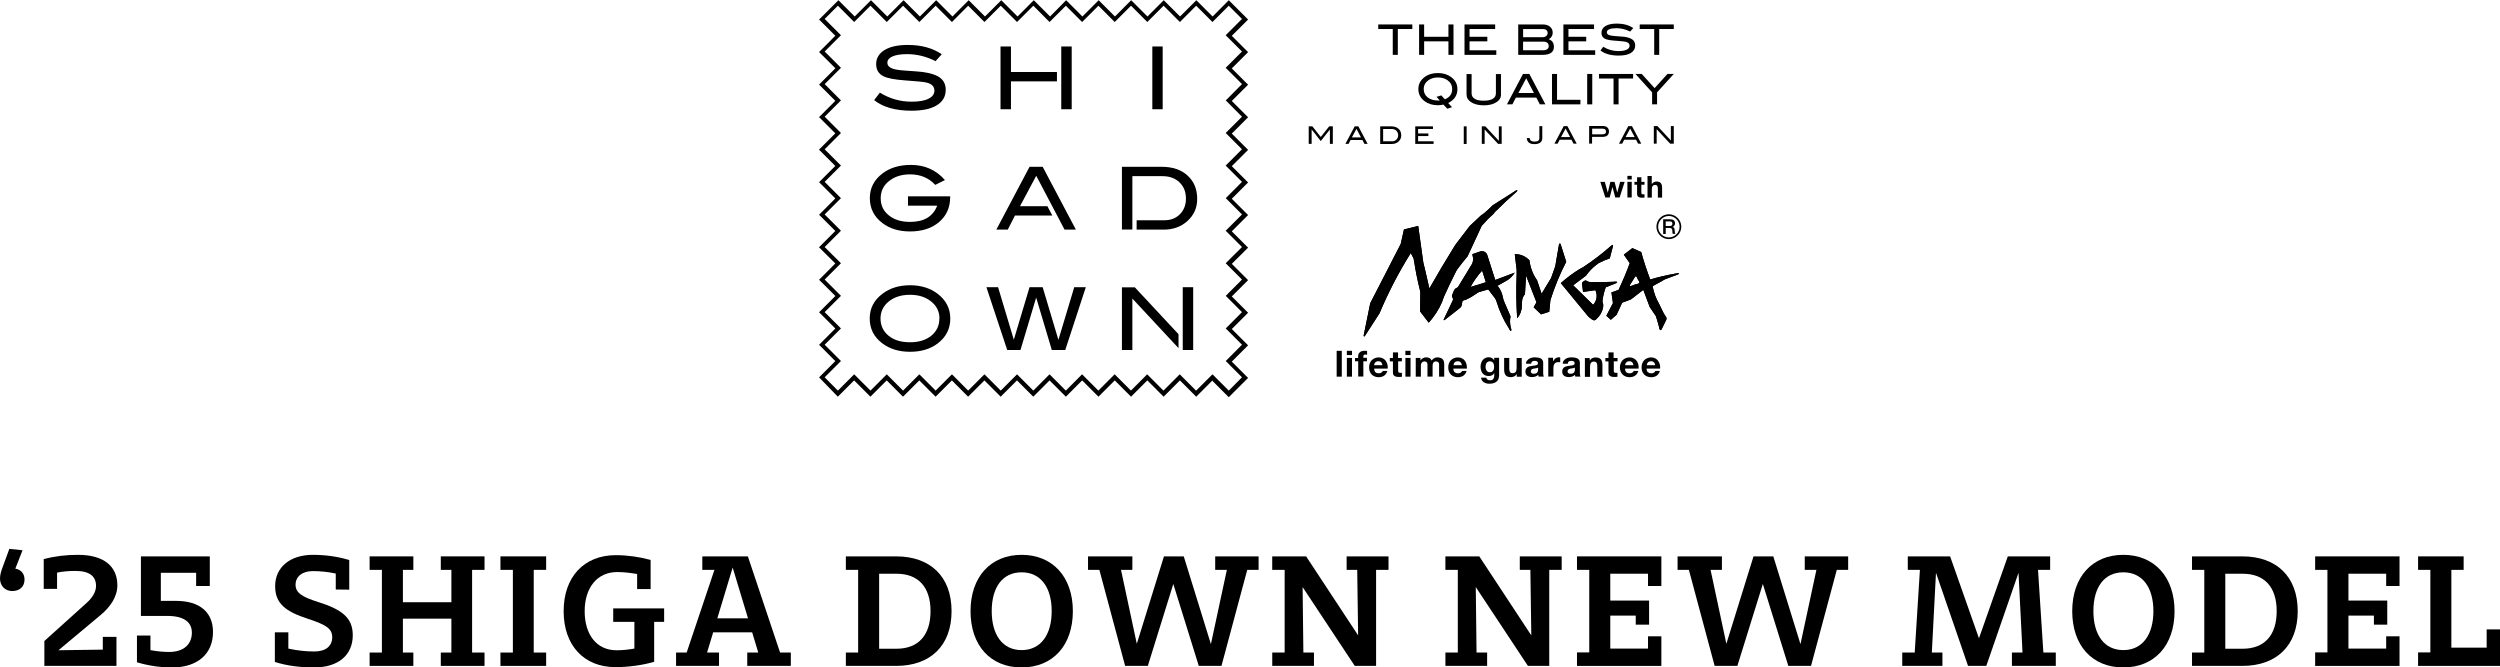 <?xml version="1.0" encoding="UTF-8"?><svg id="_レイヤー_2" xmlns="http://www.w3.org/2000/svg" viewBox="0 0 1008 269.12"><g id="_レイヤー_1-2"><g id="uuid-21a1e223-c02c-4d30-937f-67bcaf30dbbb"><path d="M488.88,153.38l-6.57,6.57-6.57-6.57-6.57,6.57-6.57-6.57-6.57,6.57-6.57-6.57-6.57,6.57-6.57-6.57-6.57,6.57-6.57-6.57-6.57,6.57-6.57-6.57-6.57,6.57-6.57-6.57-6.57,6.57-6.54-6.57-6.57,6.57-6.57-6.57-6.57,6.57-6.57-6.57-6.57,6.57-6.57-6.57-6.57,6.57-7.56-7.79,6.54-6.57-6.54-6.57,6.54-6.57-6.54-6.54,6.57-6.57-6.57-6.54,6.54-6.57-6.57-6.54,6.57-6.57-6.54-6.54,6.54-6.57-6.54-6.57,6.54-6.54-6.57-6.57,6.57-6.57-6.54-6.54,6.54-6.57-6.54-6.57,6.57-6.57-6.57-6.54,6.54-6.57-6.54-6.54,7.79-7.79,6.57,6.57,6.57-6.57,6.57,6.57,6.57-6.57,6.57,6.57,6.57-6.57,6.57,6.57,6.54-6.57,6.57,6.57,6.57-6.57,6.57,6.57,6.54-6.57,6.57,6.57,6.48-6.57,6.57,6.57,6.54-6.57,6.57,6.57,6.54-6.57,6.57,6.57,6.57-6.57,6.57,6.57,6.57-6.57,6.57,6.57,6.51-6.57,7.79,7.79-6.57,6.57,6.57,6.57-6.57,6.57,6.57,6.57-6.57,6.57,6.57,6.57-6.57,6.57,6.57,6.57-6.57,6.57,6.57,6.57-6.57,6.57,6.57,6.57-6.57,6.57,6.57,6.57-6.57,6.54,6.57,6.57-6.57,6.57,6.57,6.57-6.57,6.57,6.57,6.57-6.57,6.57,6.57,6.57-7.17,7.17-.62.62-6.57-6.57.03-.23ZM495.42,158.71l.62-.62-.62.62ZM482.3,157.49l6.57-6.57,6.57,6.57,5.33-5.36-6.54-6.57,6.54-6.57-6.54-6.57,6.54-6.57-6.54-6.57,6.54-6.57-6.57-6.57,6.57-6.54-6.57-6.57,6.57-6.57-6.54-6.57,6.54-6.57-6.57-6.57,6.57-6.57-6.57-6.57,6.57-6.57-6.54-6.57,6.54-6.57-6.57-6.57,6.57-6.57-6.57-6.57,6.57-6.57-5.33-5.33-6.57,6.57-6.57-6.57-6.57,6.57-6.57-6.57-6.57,6.57-6.57-6.57-6.57,6.57-6.57-6.57-6.57,6.57-6.57-6.57-6.57,6.57-6.54-6.57-6.57,6.57-6.57-6.57-6.57,6.57-6.57-6.57-6.54,6.57-6.57-6.57-6.57,6.57-6.57-6.57-6.57,6.57-6.57-6.57-6.57,6.57-6.57-6.57-5.33,5.33,6.57,6.57-6.57,6.57,6.57,6.57-6.57,6.57,6.57,6.57-6.57,6.57,6.57,6.57-6.57,6.57,6.57,6.57-6.57,6.57,6.57,6.57-6.57,6.57,6.57,6.57-6.57,6.57,6.57,6.54-6.57,6.57,6.57,6.57-6.57,6.57,6.57,6.57-6.57,6.57,6.57,6.57-6.57,6.57,5.33,5.36,6.57-6.57,6.57,6.57,6.57-6.57,6.57,6.57,6.57-6.57,6.57,6.57,6.57-6.57,6.54,6.57,6.57-6.57,6.57,6.57,6.57-6.57,6.57,6.57,6.54-6.57,6.57,6.57,6.54-6.57,6.57,6.57,6.57-6.57,6.57,6.57,6.54-6.57,6.57,6.57,6.57-6.57,6.57,6.57h.07Z"/><path d="M377.28,24.69c-3.75-1.91-7.56-2.86-11.47-2.86-2.6,0-4.57.3-5.95.92-1.38.62-2.07,1.45-2.07,2.53s.72,1.94,2.2,2.43c1.05.36,2.76.62,5.13.76,3.48.23,5.82.43,6.9.56,3.16.43,5.52,1.18,7.03,2.33s2.27,2.76,2.27,4.87c0,2.66-1.18,4.73-3.58,6.21-2.37,1.48-5.79,2.2-10.22,2.2-6.44,0-11.47-1.41-15.06-4.27l2.3-3.02c3.94,2.43,8.22,3.65,12.79,3.65,2.96,0,5.26-.39,6.87-1.22,1.58-.79,2.33-1.87,2.33-3.25,0-1.61-1.02-2.7-3.09-3.22-1.08-.3-3.94-.56-8.68-.89-4.17-.3-7.1-.85-8.78-1.68-1.97-.99-2.93-2.63-2.93-4.93s1.12-4.24,3.35-5.62c2.24-1.38,5.36-2.07,9.4-2.07,5.46,0,10.03,1.25,13.71,3.75l-2.56,2.83h.1Z"/><path d="M383.1,79.55c0,4.11-1.48,7.43-4.44,9.96-2.96,2.53-6.87,3.81-11.74,3.81-4.44,0-8.15-1.12-11.14-3.39-3.39-2.56-5.06-5.92-5.06-10.03s1.71-7.4,5.13-9.99c2.99-2.27,6.8-3.42,11.44-3.42,5.56,0,10.16,2.04,13.71,6.11l-3.91,1.94c-2.63-2.83-6.02-4.24-10.12-4.24-3.22,0-5.92.79-8.09,2.37-2.53,1.84-3.78,4.24-3.78,7.2s1.08,5.16,3.25,6.94c2.17,1.78,5.03,2.66,8.61,2.66,5.59,0,9.24-2.17,10.91-6.54h-11.77v-3.78h17.03v.39h-.03Z"/><path d="M383.16,128.43c0,4.14-1.71,7.49-5.1,10.06-2.99,2.24-6.67,3.35-11.11,3.35s-8.19-1.12-11.18-3.39c-3.42-2.56-5.1-5.92-5.1-10.03s1.71-7.4,5.16-9.99c3.02-2.3,6.74-3.42,11.11-3.42s8.09,1.15,11.08,3.42c3.42,2.6,5.13,5.95,5.13,9.99M378.79,128.43c0-2.96-1.25-5.36-3.78-7.2-2.17-1.58-4.87-2.37-8.09-2.37-3.52,0-6.38.92-8.58,2.7-2.2,1.81-3.32,4.11-3.32,6.87s1.08,5.16,3.25,6.94,5.06,2.63,8.65,2.63,6.44-.89,8.61-2.66c2.14-1.78,3.22-4.08,3.22-6.9"/><polygon points="437.8 115.81 429.51 141.12 424.09 141.12 417.78 119.98 411.46 141.12 406.11 141.12 397.72 115.81 402.43 115.81 408.77 136.98 415.11 115.81 420.41 115.81 426.75 137.04 433.13 115.81 437.8 115.81"/><rect x="464.62" y="18.74" width="4.17" height="25.31"/><path d="M427.9,44.05h4.21v-25.31h-4.21v25.31ZM407.62,18.74h-4.21v25.31h4.21v-11.24h18.54v-3.78h-18.54v-10.29Z"/><path d="M478.82,70.77c-2.56-2.33-6.05-3.52-10.45-3.52h-16.01v25.31h4.21v-21.53h12.16c2.83,0,5.1.82,6.84,2.5,1.74,1.64,2.6,3.85,2.6,6.57,0,2.56-.82,4.63-2.43,6.28-1.61,1.61-3.68,2.43-6.21,2.43h-11.24v3.78h10.91c3.75,0,6.9-1.12,9.43-3.35,2.73-2.4,4.08-5.39,4.08-9.01,0-3.94-1.28-7.07-3.85-9.4"/><polygon points="420.41 67.26 415.11 67.26 401.73 92.57 406.34 92.57 409.23 86.91 424.29 86.91 422.31 83.13 411.27 83.13 417.81 70.87 429.22 92.57 433.79 92.57 420.41 67.26"/><path d="M476.88,141.12h4.21v-25.31h-4.21v25.31ZM452.36,115.81v25.31h4.21v-20.74l18.61,19.99v-5.62l-17.62-18.9h-5.19v-.03Z"/><path d="M582.01,42.17c-.76.16-1.51.26-2.24.26-2.14,0-3.94-.56-5.39-1.64-1.64-1.25-2.5-2.86-2.5-4.87s.85-3.58,2.5-4.83c1.48-1.12,3.25-1.64,5.39-1.64s3.91.56,5.36,1.64c1.68,1.25,2.5,2.86,2.5,4.83,0,2.53-1.25,4.37-3.71,5.62l1.54,1.68-1.91.62-1.51-1.64-.03-.03ZM582.56,40.04c1.97-.79,2.96-2.17,2.96-4.14,0-1.45-.59-2.6-1.84-3.52-1.05-.76-2.33-1.15-3.88-1.15s-2.86.39-3.91,1.15c-1.22.89-1.84,2.07-1.84,3.52s.53,2.5,1.58,3.35,2.47,1.28,4.17,1.28h.72l-1.31-1.48,1.94-.59,1.41,1.58Z"/><path d="M605.21,38.13c0,1.28-.62,2.3-1.87,3.09-1.25.82-2.93,1.25-5.06,1.25s-3.81-.43-5.1-1.25c-1.25-.79-1.87-1.84-1.87-3.09v-8.28h2.04v7.79c0,.95.43,1.68,1.25,2.2.85.53,2.07.76,3.65.76s2.83-.26,3.65-.76,1.25-1.25,1.25-2.2v-7.79h2.04v8.28h.03Z"/><path d="M623.1,42.08h-2.24l-1.41-2.73h-8.25l-1.41,2.73h-2.2l6.48-12.26h2.56s6.48,12.26,6.48,12.26ZM618.49,37.51l-3.12-5.95-3.16,5.95s6.28,0,6.28,0Z"/><polygon points="637.23 42.08 625.76 42.08 625.76 29.82 627.8 29.82 627.8 40.24 637.23 40.24 637.23 42.08"/><rect x="639.96" y="29.82" width="2.04" height="12.26"/><polygon points="658.47 31.66 652.61 31.66 652.61 42.08 650.58 42.08 650.58 31.66 644.73 31.66 644.73 29.82 658.47 29.82 658.47 31.66"/><polygon points="674.87 29.82 668.13 37.24 668.13 42.08 666.13 42.08 666.13 37.24 659.42 29.82 661.95 29.82 667.14 35.53 672.31 29.82 674.87 29.82"/><polygon points="569.45 11.7 563.6 11.7 563.6 22.12 561.56 22.12 561.56 11.7 555.71 11.7 555.71 9.86 569.45 9.86 569.45 11.7"/><polygon points="586.05 22.12 584.01 22.12 584.01 16.67 574.21 16.67 574.21 22.12 572.18 22.12 572.18 9.86 574.21 9.86 574.21 14.83 584.01 14.83 584.01 9.86 586.05 9.86 586.05 22.12"/><polygon points="603.31 22.12 590.49 22.12 590.49 9.86 602.85 9.86 602.85 11.7 592.52 11.7 592.52 14.83 599.69 14.83 599.69 16.67 592.52 16.67 592.52 20.28 603.31 20.28 603.31 22.12"/><path d="M624.44,15.81c1.41.49,2.1,1.51,2.1,3.09,0,2.14-1.54,3.22-4.63,3.22h-9.76v-12.26h9.89c1.25,0,2.2.3,2.93.92.72.59,1.08,1.41,1.08,2.43,0,1.12-.53,1.97-1.58,2.6M622.04,14.99c.56,0,1.05-.16,1.41-.49.39-.33.56-.72.56-1.18,0-.49-.16-.89-.49-1.18-.33-.3-.82-.43-1.41-.43h-7.99v3.29h7.92ZM621.91,20.28c1.71,0,2.53-.56,2.53-1.68,0-1.18-.72-1.81-2.24-1.81h-8.09v3.48h7.79Z"/><polygon points="643.18 22.12 630.36 22.12 630.36 9.86 642.72 9.86 642.72 11.7 632.4 11.7 632.4 14.83 639.56 14.83 639.56 16.67 632.4 16.67 632.4 20.28 643.18 20.28 643.18 22.12"/><path d="M657.32,12.75c-1.81-.92-3.68-1.38-5.56-1.38-1.25,0-2.2.13-2.89.43-.66.3-.99.69-.99,1.22,0,.56.36.95,1.08,1.18.49.16,1.35.3,2.5.36,1.68.13,2.83.2,3.35.26,1.54.2,2.66.59,3.42,1.15.72.56,1.08,1.35,1.08,2.37,0,1.28-.59,2.3-1.74,3.02-1.15.72-2.79,1.05-4.96,1.05-3.12,0-5.56-.69-7.3-2.07l1.12-1.48c1.91,1.18,3.98,1.74,6.18,1.74,1.45,0,2.53-.2,3.32-.59.76-.39,1.12-.92,1.12-1.58,0-.79-.49-1.28-1.48-1.58-.53-.13-1.91-.26-4.21-.43-2.04-.13-3.45-.39-4.24-.79-.95-.49-1.41-1.28-1.41-2.4s.53-2.07,1.61-2.73c1.08-.66,2.6-.99,4.57-.99,2.63,0,4.87.59,6.64,1.81l-1.25,1.38.03.03Z"/><polygon points="674.87 11.7 668.99 11.7 668.99 22.12 666.98 22.12 666.98 11.7 661.13 11.7 661.13 9.86 674.87 9.86 674.87 11.7"/><polygon points="537.4 58.02 536.21 58.02 536.21 52.23 536.21 52.23 532.53 56.87 528.88 52.23 528.85 52.23 528.85 58.02 527.67 58.02 527.67 50.95 529.15 50.95 532.53 55.23 535.92 50.95 537.4 50.95 537.4 58.02"/><path d="M551.43,58.02h-1.28l-.82-1.58h-4.77l-.82,1.58h-1.28l3.75-7.07h1.48l3.75,7.07ZM548.74,55.39l-1.81-3.42-1.84,3.42h3.65Z"/><path d="M560.97,50.95c1.25,0,2.2.33,2.93.99s1.08,1.54,1.08,2.66c0,1.02-.39,1.84-1.15,2.53-.72.62-1.61.92-2.63.92h-4.7v-7.1s4.47,0,4.47,0ZM561.3,56.97c.69,0,1.28-.23,1.74-.69s.69-1.05.69-1.74c0-.76-.26-1.38-.72-1.84-.49-.46-1.12-.69-1.91-.69h-3.42v4.96h3.62Z"/><polygon points="578.03 58.02 570.63 58.02 570.63 50.95 577.77 50.95 577.77 52 571.78 52 571.78 53.81 575.92 53.81 575.92 54.86 571.78 54.86 571.78 56.97 578.03 56.97 578.03 58.02"/><rect x="590.19" y="50.95" width="1.15" height="7.1"/><polygon points="605.48 58.02 604.03 58.02 598.61 52.23 598.61 58.02 597.46 58.02 597.46 50.95 598.9 50.95 604.33 56.77 604.33 50.95 605.48 50.95 605.48 58.02"/><path d="M621.85,55.65c0,.79-.26,1.41-.82,1.84s-1.35.62-2.4.62c-.95,0-1.68-.2-2.2-.62-.53-.43-.79-1.02-.82-1.81h1.18c.03.49.23.85.53,1.08.3.2.76.33,1.38.33.69,0,1.18-.1,1.51-.33.3-.23.46-.59.46-1.08v-4.83h1.18v4.8Z"/><path d="M635.72,57.92h-1.28l-.82-1.58h-4.77l-.82,1.58h-1.28l3.75-7.07h1.48l3.75,7.07ZM633.06,55.26l-1.81-3.42-1.84,3.42h3.65Z"/><path d="M646.4,50.82c.72,0,1.28.2,1.71.59s.62.95.62,1.61-.23,1.25-.66,1.61-1.08.56-1.94.56h-4.21v2.7h-1.18v-7.1h5.62l.03.03ZM646.17,54.14c.92,0,1.38-.36,1.38-1.08,0-.79-.49-1.18-1.45-1.18h-4.14v2.27h4.24-.03Z"/><path d="M661.75,57.92h-1.28l-.82-1.58h-4.77l-.82,1.58h-1.28l3.75-7.07h1.48l3.75,7.07ZM659.09,55.26l-1.81-3.42-1.84,3.42h3.65Z"/><polygon points="674.87 57.92 673.39 57.92 667.97 52.1 667.97 57.92 666.82 57.92 666.82 50.82 668.26 50.82 673.69 56.64 673.69 50.82 674.87 50.82 674.87 57.92"/><polygon points="651.27 79.62 650.15 75.41 650.12 75.41 649.03 79.62 647.26 79.62 645.25 73.34 647.06 73.34 648.24 77.61 648.28 77.61 649.29 73.34 651 73.34 652.06 77.58 652.09 77.58 653.24 73.34 655.05 73.34 653.04 79.62 651.27 79.62"/><path d="M656.17,70.91h1.74v1.45h-1.74v-1.45ZM657.91,79.62h-1.74v-6.31h1.74v6.31Z"/><path d="M663.07,73.34v1.15h-1.28v3.12c0,.3.07.49.16.59.1.1.3.16.59.16h.26c.1,0,.16,0,.26-.03v1.35s-.3.03-.49.03h-.53c-.26,0-.53,0-.76-.07-.23-.03-.46-.1-.62-.23-.16-.1-.33-.26-.43-.46s-.16-.46-.16-.76v-3.71h-1.05v-1.15h1.05v-1.87h1.74v1.87h1.28-.03Z"/><path d="M665.99,70.94v3.29h.03c.23-.36.49-.62.85-.79.33-.16.66-.26.99-.26.46,0,.85.07,1.15.2.3.13.53.3.69.53.16.23.3.49.36.82.07.33.1.69.1,1.05v3.88h-1.71v-3.55c0-.53-.1-.92-.23-1.15-.16-.26-.46-.39-.85-.39-.46,0-.82.13-1.02.43-.2.26-.33.76-.33,1.38v3.29h-1.74v-8.71h1.74-.03Z"/><path d="M597.78,86.49c1.45-1.18,2.79-2.43,4.11-3.75,2.86-1.81,5.69-3.58,8.51-5.39.2-.16.36-.26.56-.39.13-.1.26-.16.39-.23.1-.03.23-.03.33,0,.03,0,.07.07.1.07v.1c0,.07,0,.13-.07.16-.16.2-.33.39-.49.53-.1.1-.2.16-.3.23-2.53,2.2-5,4.5-7.36,6.9-.13.13-.26.23-.43.36-.16.13-.33.3-.46.46,0,.03-.07.07-.07.13,0,0-.3.49-.59.76-1.68,1.35-3.09,3.02-4.57,4.6-1.91,4.11-3.81,8.22-5.72,12.33-1.45,1.71-2.83,3.45-4.14,5.23-.1.13-.16.26-.26.39-.26.43-.49.89-.69,1.35-1.58,3.09-3.06,6.25-4.47,9.4-.13.36-.26.69-.39,1.08-.1.3-.2.62-.33.95-1.31,3.06-3.16,5.88-5.39,8.35-1.15-1.51-2.3-3.06-3.48-4.57.03-2.4.1-4.8.1-7.2,0-.26,0-.53-.07-.82-.03-.36-.13-.76-.23-1.12-.89-3.62-1.61-7.2-2.17-10.85-.07-.43-.13-.85-.23-1.31,0,0,0-.03-.03-.07-.36-.72-.76-1.41-1.12-2.14-4.83,7.72-9.04,15.84-12.59,24.26-1.97,3.06-3.98,6.15-5.95,9.24-.07.1-.2.13-.3.1-.1-.07-.16-.16-.16-.3.89-4.34,1.78-8.74,2.66-13.08,4.11-7.99,8.22-15.94,12.29-23.9.43-1.94.89-3.88,1.31-5.85,1.91-.49,3.85-.95,5.75-1.41.69,4.9,1.38,9.8,2.04,14.69.07.46.2.95.33,1.41.07.2.13.39.16.59.66,2.86,1.28,5.69,1.97,8.51,3.25-5.72,6.57-11.34,10.06-16.93.07-.13.16-.3.26-.43.3-.36.56-.72.82-1.12,1.71-2.24,3.45-4.5,5.16-6.74,1.41-1.35,4.24-3.98,4.24-3.98,0,0,.66-.56.79-.66"/><path d="M609.06,127.61c-.85-1.94-1.64-3.88-2.5-5.82-.16-.3-.26-.62-.36-.92-.1-.36-.2-.72-.26-1.12-.33-1.68-1.05-3.22-2.14-4.54,1.22-.69,2.43-1.35,3.65-2.04,1.38-.79,2.5-1.91,3.29-3.25-2.63.99-5.23,1.94-7.86,2.96-1.05-3.35-2.14-6.67-3.19-9.99-.16-.59-.59-1.08-1.15-1.38-.56-.26-1.18-.33-1.78-.1-1.02.36-2.07.69-3.09,1.05h0v.26c.13.53.23,1.02.33,1.54v.26c-.07.33-.1.62-.16.92-.07.36-.16.69-.33.99-1.81,3.02-3.65,6.02-5.49,9.04-.2.33-.46.56-.82.69-.43.16-.72.49-.92.89-.26.72-.56,1.38-.82,2.04,0,.03,0,.07-.03.1,0,.13,0,.33.07.46.07.2.16.39.26.56.13.26.13.62,0,.92-1.22,2.53-2.43,5.1-3.65,7.66-.07.07-.03.2.03.26.07.07.2.07.3,0,2.04-1.61,4.08-3.19,6.11-4.8.43-.3.69-.72.82-1.22.1-.49.2-.95.26-1.45.03-.13.16-.26.3-.36.16-.1.39-.16.59-.23.16-.03.33-.1.53-.13,1.38-.62,2.7-1.38,3.91-2.24.36-.26.69-.49,1.08-.72.1-.07.23-.13.36-.16,1.22-.33,2.43-.72,3.65-1.05.92,1.15,1.81,2.33,2.7,3.52.13.2.26.39.36.62.13.3.26.62.36.95,1.15,3.81,2.86,7.46,5.03,10.81v.07c.1.23.26.43.43.62.03.03.1.1.16.13h.13c.07-.03.13-.1.13-.2.03-.1.03-.2.03-.33-.07-.33-.16-.66-.26-.99-.36-1.41-.36-2.89-.07-4.31M592.92,115.71c1.28-2.4,2.86-4.6,4.67-6.61.49,1.58.99,3.12,1.51,4.7-2.07.62-4.14,1.28-6.18,1.91"/><path d="M631.51,105.52c-2.56,4.96-4.7,10.16-6.38,15.48-.16,1.54-.3,3.12-.46,4.7-1.08.36-2.2.69-3.32,1.05-.99-.95-2.01-1.91-2.99-2.86.36-.66.79-1.35,1.15-2.01-1.41-3.58-2.83-7.17-4.21-10.78-.13,2.5-.3,5-.43,7.49-.72.82-1.15,1.84-1.18,2.96,0,.46-.03.92-.07,1.38v.43c-.03,1.84-.69,3.58-1.91,4.96-.39-5.85-.43-11.7-.2-17.59v-1.61c0-.3,0-.59-.07-.85-.23-1.94-.46-3.85-.69-5.79,2.24-.07,4.4.82,5.92,2.5.36,2.89,1.41,5.69,3.09,8.05.59,1.81,1.18,3.62,1.81,5.39,1.28-2.07,2.53-4.17,3.81-6.28.59-1.61,1.12-3.22,1.71-4.83h0c.16-.99.33-1.94.49-2.93.33-1.97.69-3.91,1.02-5.92,0-.16.16-.26.3-.26.16,0,.3.07.33.2.76,2.37,1.51,4.7,2.24,7.07"/><path d="M649.23,104.11c-1.41.49-2.83,1.05-4.17,1.74-.2.07-.36.16-.56.3-.36.23-.69.49-1.02.76-1.54,1.22-2.89,2.63-4.01,4.24-1.71,1.28-3.42,2.6-5.16,3.88,2.7,2.63,5.36,5.26,8.05,7.89,1.48-1.61,1.84-3.94.89-5.92-1.64.23-3.29.49-4.96.72-.13-1.12-.26-2.27-.43-3.42v-.13c.07-.2.16-.33.33-.49.23-.26.56-.46.89-.56.13-.07.26-.07.43,0,0,0,.03,0,.07.03.53.36,1.12.56,1.78.59h.33c2.93.07,5.85,0,8.78-.13.26,0,.53-.07.79-.07.23,0,.46,0,.66.1.03,0,.07,0,.1.03.03.07.03.13,0,.16,0,0,0,.07-.07.1-.16.16-.33.26-.53.33-1.31.53-2.66,1.05-3.98,1.58-.69,1.84-1.12,3.75-1.35,5.69.33.79.43,1.64.26,2.43-.33,1.84-1.28,3.48-2.7,4.7-.16.16-.33.33-.56.43-.2.1-.43.1-.62,0-.23-.1-.46-.2-.66-.33-.72-.49-1.41-1.08-1.94-1.78-3.52-4.27-7.03-8.51-10.55-12.82,2.3-2.07,4.73-3.91,7.33-5.52.26-.16.53-.3.79-.43.33-.16.66-.36.99-.56,3.78-2.5,7.43-5.26,10.85-8.28.23-.2.43-.39.69-.53.07-.07.16-.1.23-.1h.1s.07.03.07.1v.33c-.43,1.64-.85,3.25-1.28,4.9"/><path d="M676.87,110.22v-.03h-.13c-.2-.03-.43-.03-.62,0-.33.03-.66.1-1.02.2-3.29.56-6.54,1.35-9.73,2.3-1.38-3.65-2.6-7.3-3.62-11.05-1.18-.56-2.4-1.08-3.58-1.61-1.15.89-2.3,1.74-3.45,2.66.79,1.12,1.58,2.27,2.4,3.42-1.35,3.68-2.86,7.26-4.54,10.81-.99.33-1.91.66-2.86.95.2,1.45.39,2.89.62,4.34-.89,1.71-1.78,3.39-2.66,5.1.59.56,1.22,1.08,1.81,1.64.79-.69,1.54-1.35,2.33-2.04.76-1.61,1.51-3.22,2.24-4.87,1.18-.43,2.37-.85,3.52-1.31,1.68-1.28,3.32-2.56,5-3.85.85,2.3,1.74,4.63,2.6,6.94.82,1.22,1.64,2.47,2.47,3.65.46,1.41.89,2.83,1.25,4.27,0,.13.07.26.07.36.03.26.1.53.23.76.07.1.13.16.2.2.1.07.23.03.33,0,.07-.07.16-.16.2-.23.1-.2.2-.39.3-.59.53-1.05,1.05-2.1,1.54-3.16.07-.07.1-.13.1-.23.13-.3.1-.62-.03-.89s-.3-.49-.46-.69c-.56-.92-1.12-1.91-1.54-2.93-.2-.43-.39-.85-.62-1.28-.1-.16-.16-.36-.26-.53-1.28-2.2-2.17-4.63-2.63-7.13,1.25-.69,2.5-1.38,3.71-2.04.16-.07.33-.16.46-.3.3-.2.59-.33.92-.49,1.58-.62,3.19-1.22,4.77-1.78.26-.07.49-.2.69-.3.03-.03.1-.07.13-.1v-.1M660.83,114.16c-.2.16-.43.3-.69.33-.36.1-.72.2-1.05.26-.2.07-.39.16-.59.26-.3.13-.62.23-.99.3h-.2c-.07,0-.1,0-.13-.07-.03,0-.07-.07-.07-.13,0-.03.03-.13.07-.2,0-.07.03-.1.07-.13.59-.85,1.12-1.78,1.68-2.66.07-.16.2-.3.26-.46.07-.1.13-.16.2-.23.1-.03.2-.03.33,0,.1.07.2.2.26.33.1.16.16.33.2.49.07.16.13.33.23.43.2.26.36.53.49.79.03.13.1.23.1.39,0,.1-.07.23-.16.33"/><path d="M597.78,86.49c1.45-1.18,2.79-2.43,4.11-3.75,2.86-1.81,5.69-3.58,8.51-5.39.2-.16.36-.26.56-.39.13-.1.26-.16.39-.23.1-.03.23-.03.33,0,.03,0,.07.07.1.07v.1c0,.07,0,.13-.07.16-.16.2-.33.39-.49.53-.1.1-.2.16-.3.23-2.53,2.2-5,4.5-7.36,6.9-.13.13-.26.23-.43.36-.16.13-.33.3-.46.46,0,.03-.07.07-.07.13,0,0-.3.49-.59.76-1.68,1.35-3.09,3.02-4.57,4.6-1.91,4.11-3.81,8.22-5.72,12.33-1.45,1.71-2.83,3.45-4.14,5.23-.1.13-.16.26-.26.39-.26.43-.49.89-.69,1.35-1.58,3.09-3.06,6.25-4.47,9.4-.13.36-.26.69-.39,1.08-.1.3-.2.62-.33.95-1.31,3.06-3.16,5.88-5.39,8.35-1.15-1.51-2.3-3.06-3.48-4.57.03-2.4.1-4.8.1-7.2,0-.26,0-.53-.07-.82-.03-.36-.13-.76-.23-1.12-.89-3.62-1.61-7.2-2.17-10.85-.07-.43-.13-.85-.23-1.31,0,0,0-.03-.03-.07-.36-.72-.76-1.41-1.12-2.14-4.83,7.72-9.04,15.84-12.59,24.26-1.97,3.06-3.98,6.15-5.95,9.24-.07.1-.2.13-.3.1-.1-.07-.16-.16-.16-.3.89-4.34,1.78-8.74,2.66-13.08,4.11-7.99,8.22-15.94,12.29-23.9.43-1.94.89-3.88,1.31-5.85,1.91-.49,3.85-.95,5.75-1.41.69,4.9,1.38,9.8,2.04,14.69.07.46.2.95.33,1.41.07.2.13.39.16.59.66,2.86,1.28,5.69,1.97,8.51,3.25-5.72,6.57-11.34,10.06-16.93.07-.13.16-.3.26-.43.3-.36.56-.72.82-1.12,1.71-2.24,3.45-4.5,5.16-6.74,1.41-1.35,4.24-3.98,4.24-3.98,0,0,.66-.56.79-.66"/><path d="M609.06,127.61c-.85-1.94-1.64-3.88-2.5-5.82-.16-.3-.26-.62-.36-.92-.1-.36-.2-.72-.26-1.12-.33-1.68-1.05-3.22-2.14-4.54,1.22-.69,2.43-1.35,3.65-2.04,1.38-.79,2.5-1.91,3.29-3.25-2.63.99-5.23,1.94-7.86,2.96-1.05-3.35-2.14-6.67-3.19-9.99-.16-.59-.59-1.08-1.15-1.38-.56-.26-1.18-.33-1.78-.1-1.02.36-2.07.69-3.09,1.05h0v.26c.13.53.23,1.02.33,1.54v.26c-.07.33-.1.62-.16.92-.07.36-.16.69-.33.99-1.81,3.02-3.65,6.02-5.49,9.04-.2.33-.46.56-.82.69-.43.16-.72.49-.92.89-.26.72-.56,1.38-.82,2.04,0,.03,0,.07-.03.1,0,.13,0,.33.07.46.07.2.16.39.26.56.13.26.13.62,0,.92-1.22,2.53-2.43,5.1-3.65,7.66-.07.07-.03.2.03.26.07.07.2.07.3,0,2.04-1.61,4.08-3.19,6.11-4.8.43-.3.69-.72.82-1.22.1-.49.2-.95.26-1.45.03-.13.16-.26.3-.36.16-.1.39-.16.59-.23.16-.03.33-.1.53-.13,1.38-.62,2.7-1.38,3.91-2.24.36-.26.69-.49,1.08-.72.1-.07.23-.13.36-.16,1.22-.33,2.43-.72,3.65-1.05.92,1.15,1.81,2.33,2.7,3.52.13.2.26.39.36.62.13.3.26.62.36.95,1.15,3.81,2.86,7.46,5.03,10.81v.07c.1.23.26.43.43.62.03.03.1.1.16.13h.13c.07-.03.13-.1.13-.2.03-.1.03-.2.03-.33-.07-.33-.16-.66-.26-.99-.36-1.41-.36-2.89-.07-4.31M592.92,115.71c1.28-2.4,2.86-4.6,4.67-6.61.49,1.58.99,3.12,1.51,4.7-2.07.62-4.14,1.28-6.18,1.91"/><path d="M631.51,105.52c-2.56,4.96-4.7,10.16-6.38,15.48-.16,1.54-.3,3.12-.46,4.7-1.08.36-2.2.69-3.32,1.05-.99-.95-2.01-1.91-2.99-2.86.36-.66.79-1.35,1.15-2.01-1.41-3.58-2.83-7.17-4.21-10.78-.13,2.5-.3,5-.43,7.49-.72.82-1.15,1.84-1.18,2.96,0,.46-.03.92-.07,1.38v.43c-.03,1.84-.69,3.58-1.91,4.96-.39-5.85-.43-11.7-.2-17.59v-1.61c0-.3,0-.59-.07-.85-.23-1.94-.46-3.85-.69-5.79,2.24-.07,4.4.82,5.92,2.5.36,2.89,1.41,5.69,3.09,8.05.59,1.81,1.18,3.62,1.81,5.39,1.28-2.07,2.53-4.17,3.81-6.28.59-1.61,1.12-3.22,1.71-4.83h0c.16-.99.33-1.94.49-2.93.33-1.97.69-3.91,1.02-5.92,0-.16.16-.26.3-.26.16,0,.3.07.33.2.76,2.37,1.51,4.7,2.24,7.07"/><path d="M649.23,104.11c-1.41.49-2.83,1.05-4.17,1.74-.2.07-.36.16-.56.3-.36.23-.69.49-1.02.76-1.54,1.22-2.89,2.63-4.01,4.24-1.71,1.28-3.42,2.6-5.16,3.88,2.7,2.63,5.36,5.26,8.05,7.89,1.48-1.61,1.84-3.94.89-5.92-1.64.23-3.29.49-4.96.72-.13-1.12-.26-2.27-.43-3.42v-.13c.07-.2.16-.33.33-.49.23-.26.56-.46.89-.56.13-.07.26-.07.43,0,0,0,.03,0,.07.03.53.36,1.12.56,1.78.59h.33c2.93.07,5.85,0,8.78-.13.26,0,.53-.07.79-.07.23,0,.46,0,.66.1.03,0,.07,0,.1.03.03.07.03.13,0,.16,0,0,0,.07-.07.1-.16.16-.33.26-.53.33-1.31.53-2.66,1.05-3.98,1.58-.69,1.84-1.12,3.75-1.35,5.69.33.79.43,1.64.26,2.43-.33,1.84-1.28,3.48-2.7,4.7-.16.16-.33.33-.56.43-.2.1-.43.1-.62,0-.23-.1-.46-.2-.66-.33-.72-.49-1.41-1.08-1.94-1.78-3.52-4.27-7.03-8.51-10.55-12.82,2.3-2.07,4.73-3.91,7.33-5.52.26-.16.53-.3.79-.43.33-.16.66-.36.99-.56,3.78-2.5,7.43-5.26,10.85-8.28.23-.2.43-.39.69-.53.07-.07.16-.1.23-.1h.1s.07.03.07.1v.33c-.43,1.64-.85,3.25-1.28,4.9"/><path d="M676.87,110.22v-.03h-.13c-.2-.03-.43-.03-.62,0-.33.03-.66.1-1.02.2-3.29.56-6.54,1.35-9.73,2.3-1.38-3.65-2.6-7.3-3.62-11.05-1.18-.56-2.4-1.08-3.58-1.61-1.15.89-2.3,1.74-3.45,2.66.79,1.12,1.58,2.27,2.4,3.42-1.35,3.68-2.86,7.26-4.54,10.81-.99.33-1.91.66-2.86.95.2,1.45.39,2.89.62,4.34-.89,1.71-1.78,3.39-2.66,5.1.59.56,1.22,1.08,1.81,1.64.79-.69,1.54-1.35,2.33-2.04.76-1.61,1.51-3.22,2.24-4.87,1.18-.43,2.37-.85,3.52-1.31,1.68-1.28,3.32-2.56,5-3.85.85,2.3,1.74,4.63,2.6,6.94.82,1.22,1.64,2.47,2.47,3.65.46,1.41.89,2.83,1.25,4.27,0,.13.07.26.07.36.03.26.1.53.23.76.07.1.13.16.2.2.1.07.23.03.33,0,.07-.07.16-.16.2-.23.1-.2.2-.39.3-.59.53-1.05,1.05-2.1,1.54-3.16.07-.07.1-.13.1-.23.13-.3.1-.62-.03-.89s-.3-.49-.46-.69c-.56-.92-1.12-1.91-1.54-2.93-.2-.43-.39-.85-.62-1.28-.1-.16-.16-.36-.26-.53-1.28-2.2-2.17-4.63-2.63-7.13,1.25-.69,2.5-1.38,3.71-2.04.16-.07.33-.16.46-.3.3-.2.59-.33.92-.49,1.58-.62,3.19-1.22,4.77-1.78.26-.07.49-.2.69-.3.03-.03.1-.07.13-.1v-.1M660.83,114.16c-.2.16-.43.3-.69.33-.36.1-.72.2-1.05.26-.2.07-.39.16-.59.26-.3.13-.62.23-.99.3h-.2c-.07,0-.1,0-.13-.07-.03,0-.07-.07-.07-.13,0-.03.03-.13.07-.2,0-.07.03-.1.07-.13.59-.85,1.12-1.78,1.68-2.66.07-.16.2-.3.26-.46.07-.1.13-.16.2-.23.1-.03.2-.03.33,0,.1.07.2.2.26.33.1.16.16.33.2.49.07.16.13.33.23.43.2.26.36.53.49.79.03.13.1.23.1.39,0,.1-.07.23-.16.33"/><path d="M667.87,91.42c0,2.76,2.27,5,5,5s5.03-2.27,5.03-5-2.27-5.03-5.03-5.03-5,2.24-5,5.03M668.56,91.42c0-2.4,1.94-4.34,4.31-4.34s4.34,1.94,4.34,4.34-1.94,4.31-4.34,4.31-4.31-1.94-4.31-4.31"/><path d="M671.61,89.28h1.68c.53,0,1.02.13,1.02.92,0,.59-.36.92-1.02.92h-1.68v-1.84ZM670.6,94.34h1.02v-2.43h1.51c.95,0,1.18.46,1.18,1.54,0,.3,0,.59.16.85h1.08c-.23-.23-.33-.85-.33-1.54,0-.95-.53-1.22-.85-1.25h0c.2-.1.99-.39.99-1.51,0-.99-.66-1.58-1.94-1.58h-2.83v5.92Z"/><rect x="538.94" y="141.45" width="2.07" height="10.42"/><path d="M543.05,141.45h2.07v1.71h-2.07v-1.71ZM545.12,151.87h-2.07v-7.56h2.07v7.56Z"/><path d="M546.34,145.72v-1.38h1.25v-.59c0-.69.2-1.22.62-1.64.39-.43,1.05-.66,1.91-.66h.56c.16,0,.36,0,.53.03v1.54c-.23,0-.49-.07-.76-.07s-.49.07-.59.2c-.13.13-.16.36-.16.66v.46h1.45v1.38h-1.45v6.18h-2.07v-6.18h-1.25l-.03.07Z"/><path d="M554.56,150.06c.3.3.76.46,1.35.46.43,0,.79-.1,1.08-.3.3-.23.49-.43.56-.66h1.84c-.3.92-.76,1.54-1.35,1.94s-1.35.59-2.2.59c-.59,0-1.12-.1-1.58-.3-.46-.2-.89-.46-1.22-.82-.33-.36-.59-.76-.76-1.25-.2-.49-.26-1.02-.26-1.61s.1-1.08.26-1.58c.2-.49.46-.92.79-1.28s.76-.62,1.22-.82c.49-.2.99-.33,1.58-.33.66,0,1.22.13,1.68.39.49.23.89.59,1.18.99.3.43.53.92.66,1.45.13.53.2,1.08.13,1.68h-5.46c.03.69.2,1.15.53,1.48M556.92,146.08c-.26-.26-.62-.43-1.15-.43-.33,0-.59.07-.82.16s-.39.23-.53.43c-.13.16-.23.36-.3.53-.03.2-.1.36-.1.49h3.39c-.1-.53-.26-.92-.53-1.22"/><path d="M565.24,144.31v1.38h-1.51v3.75c0,.36.07.59.2.69.13.13.36.2.69.2h.33c.1,0,.2,0,.3-.03v1.61c-.16,0-.36.03-.59.07h-.62c-.33,0-.62,0-.92-.07-.3-.03-.53-.13-.76-.26s-.39-.3-.53-.53-.2-.53-.2-.92v-4.47h-1.25v-1.38h1.25v-2.27h2.07v2.27h1.51l.03-.03Z"/><path d="M566.65,141.45h2.07v1.71h-2.07v-1.71ZM568.73,151.87h-2.07v-7.56h2.07v7.56Z"/><path d="M572.74,144.31v1.02h0c.26-.39.59-.69.99-.92.39-.2.82-.33,1.31-.33s.92.1,1.31.3.69.53.89.99c.23-.33.53-.62.92-.89.39-.26.85-.39,1.38-.39.39,0,.76.07,1.12.16.33.1.62.26.89.46.26.23.43.49.56.85.13.36.2.76.2,1.25v5.06h-2.07v-5c0-.23-.1-.43-.16-.59-.1-.16-.23-.3-.39-.39s-.39-.16-.69-.16-.53.07-.72.16c-.16.1-.33.26-.43.43-.1.2-.16.39-.2.62,0,.23-.03.46-.03.69v4.21h-2.07v-4.9c0-.23-.07-.43-.13-.62-.07-.16-.2-.33-.36-.43-.16-.1-.43-.16-.76-.16-.1,0-.23.03-.39.07-.16.03-.33.13-.46.26-.16.13-.3.3-.39.53-.1.23-.16.53-.16.89v4.4h-2.07v-7.56h1.94Z"/><path d="M586.54,150.06c.3.3.76.46,1.35.46.43,0,.79-.1,1.08-.3.3-.23.49-.43.56-.66h1.81c-.3.92-.72,1.54-1.35,1.94-.59.39-1.35.59-2.2.59-.59,0-1.12-.1-1.61-.3s-.89-.46-1.22-.82c-.33-.36-.59-.76-.76-1.25-.2-.49-.26-1.02-.26-1.61s.07-1.08.26-1.58c.2-.49.46-.92.79-1.28.36-.36.76-.62,1.22-.82.49-.2,1.02-.33,1.58-.33.66,0,1.22.13,1.68.39.49.23.89.59,1.18.99.3.43.53.92.66,1.45.13.53.16,1.08.13,1.68h-5.46c.03.69.23,1.15.53,1.48M588.91,146.08c-.26-.26-.62-.43-1.15-.43-.33,0-.59.07-.82.16s-.39.23-.53.43c-.13.16-.23.36-.26.53-.07.2-.1.36-.1.49h3.39c-.1-.53-.26-.92-.53-1.22"/><path d="M604.29,152.43c-.1.39-.26.76-.53,1.08-.26.33-.66.62-1.18.85s-1.22.36-2.07.36c-.36,0-.76-.03-1.12-.13-.39-.1-.72-.23-1.05-.43s-.59-.46-.79-.76c-.23-.3-.33-.66-.36-1.12h2.07c.1.39.3.66.56.82s.59.23.99.23c.59,0,1.02-.16,1.28-.53s.39-.79.39-1.35v-.99h0c-.23.39-.56.69-.95.89-.43.2-.85.26-1.31.26-.56,0-1.05-.1-1.45-.3s-.76-.46-1.02-.82c-.26-.33-.46-.76-.59-1.22s-.2-.95-.2-1.45.07-.95.23-1.41c.13-.46.36-.85.62-1.22.26-.33.62-.62,1.02-.82.39-.2.89-.33,1.38-.33s.92.1,1.31.3c.36.2.69.49.95.95h0v-1.02h1.97v7.07c0,.3-.03.66-.13,1.05M601.43,149.93c.23-.13.43-.26.56-.46.16-.2.26-.43.33-.66.07-.26.1-.49.1-.79s0-.59-.07-.89-.16-.53-.3-.76c-.13-.23-.3-.39-.53-.49-.23-.13-.49-.2-.85-.2-.3,0-.53.07-.76.2-.2.1-.39.26-.53.46-.13.2-.23.43-.3.69-.07.26-.1.53-.1.79s0,.56.07.82.16.49.3.72c.13.2.3.39.53.53.23.13.49.2.82.2.3,0,.56-.07.79-.16"/><path d="M611.56,151.87v-1.05h-.03c-.26.43-.59.76-1.02.95s-.85.3-1.28.3c-.56,0-1.02-.07-1.38-.23-.36-.13-.62-.36-.82-.62-.2-.26-.33-.59-.43-.99s-.13-.79-.13-1.28v-4.63h2.07v4.27c0,.62.1,1.08.3,1.41.2.3.56.46,1.05.46.56,0,.95-.16,1.22-.49.23-.33.39-.89.39-1.68v-3.94h2.07v7.56h-1.97l-.03-.03Z"/><path d="M615.73,145.43c.23-.33.49-.59.82-.79s.72-.33,1.12-.43c.39-.1.82-.13,1.25-.13.39,0,.76.03,1.15.1.39.07.76.16,1.05.3.33.16.59.36.79.66s.3.62.3,1.08v3.94c0,.33,0,.66.07.99.03.3.1.56.2.69h-2.1s-.07-.23-.1-.36-.03-.26-.07-.36c-.33.33-.72.59-1.18.72s-.89.2-1.38.2c-.36,0-.69-.07-1.02-.13-.3-.1-.59-.23-.82-.39-.23-.2-.43-.43-.56-.69-.13-.3-.2-.62-.2-1.02,0-.43.07-.79.23-1.05.16-.26.36-.49.59-.66s.53-.3.82-.36.62-.16.92-.2c.33-.03.62-.1.92-.13.3,0,.56-.07.79-.13s.43-.16.56-.26c.13-.1.2-.26.2-.49s-.03-.39-.1-.53-.16-.23-.3-.3c-.13-.07-.26-.13-.43-.16-.16,0-.36-.03-.53-.03-.39,0-.72.1-.95.26-.23.16-.39.46-.43.89h-2.07c0-.49.13-.89.36-1.22M619.84,148.35s-.26.1-.43.13c-.16,0-.3.07-.49.07-.16,0-.33.03-.49.07-.16,0-.3.07-.46.13-.16.03-.3.1-.39.2-.13.1-.2.2-.26.33-.07.13-.1.3-.1.46s.03.36.1.46c.07.13.16.23.26.3s.26.13.43.16c.13,0,.3.03.49.03.39,0,.72-.07.95-.2s.39-.3.49-.49.16-.39.2-.56c.03-.2.03-.36.03-.46v-.79s-.2.13-.33.2"/><path d="M626.19,144.31v1.38h.03c.1-.23.23-.43.39-.66.16-.2.36-.39.56-.53.23-.13.43-.26.69-.33.26-.07.49-.13.76-.13.13,0,.3.03.46.1v1.91s-.2-.03-.36-.03h-.39c-.36,0-.69.07-.95.16-.26.13-.46.3-.62.53s-.3.46-.33.76c-.07.3-.1.62-.1.95v3.39h-2.07v-7.56h1.97l-.03.07Z"/><path d="M630.52,145.43c.23-.33.49-.59.82-.79s.69-.33,1.12-.43c.39-.1.82-.13,1.25-.13.39,0,.76.03,1.15.1.39.07.76.16,1.05.3.33.16.59.36.79.66s.3.62.3,1.08v3.94c0,.33,0,.66.07.99.03.3.1.56.2.69h-2.1s-.07-.23-.1-.36c0-.13-.03-.26-.03-.36-.36.33-.72.59-1.18.72-.43.13-.92.2-1.38.2-.36,0-.69-.07-1.02-.13-.3-.1-.59-.23-.82-.39-.23-.2-.43-.43-.56-.69-.13-.3-.2-.62-.2-1.02,0-.43.07-.79.23-1.05.16-.26.33-.49.56-.66s.53-.3.82-.36.59-.16.92-.2c.3-.03.62-.1.92-.13.3,0,.56-.07.79-.13s.43-.16.56-.26c.13-.1.2-.26.2-.49s-.03-.39-.1-.53-.16-.23-.3-.3c-.13-.07-.26-.13-.43-.16-.16,0-.33-.03-.53-.03-.43,0-.76.1-.99.26-.26.16-.36.46-.39.89h-2.07c.03-.49.16-.89.36-1.22M634.63,148.35s-.26.1-.43.13c-.16,0-.3.07-.46.07s-.33.03-.49.07c-.16,0-.3.07-.46.13-.13.03-.26.1-.39.2-.1.1-.2.2-.26.33-.07.13-.1.3-.1.46s.03.36.1.46c.07.13.16.23.26.3.13.07.26.13.43.16.13,0,.33.03.49.03.39,0,.72-.07.95-.2s.39-.3.49-.49.16-.39.2-.56c0-.2.03-.36.03-.46v-.79s-.2.13-.33.2"/><path d="M640.98,144.31v1.05h.03c.26-.43.59-.76,1.02-.95s.85-.3,1.28-.3c.56,0,1.02.1,1.38.23.36.16.62.36.85.62.2.3.33.59.43.99.07.36.13.82.13,1.28v4.67h-2.07v-4.27c0-.62-.1-1.08-.3-1.38-.2-.3-.56-.46-1.05-.46-.56,0-.99.16-1.22.53-.26.33-.36.89-.36,1.64v3.98h-2.07v-7.56h1.97l-.03-.07Z"/><path d="M652.19,144.31v1.38h-1.51v3.75c0,.36.03.59.16.69.13.13.36.2.69.2h.33c.1,0,.23,0,.3-.03v1.61c-.16,0-.36.03-.59.07h-.62c-.33,0-.62,0-.92-.07-.3-.03-.53-.13-.76-.26s-.39-.3-.53-.53-.2-.53-.2-.92v-4.47h-1.25v-1.38h1.25v-2.27h2.07v2.27h1.51l.07-.03Z"/><path d="M655.74,150.06c.3.3.76.46,1.35.46.43,0,.79-.1,1.08-.3.3-.23.49-.43.56-.66h1.84c-.3.92-.72,1.54-1.35,1.94-.59.39-1.35.59-2.2.59-.59,0-1.12-.1-1.61-.3s-.89-.46-1.22-.82c-.33-.36-.59-.76-.79-1.25-.16-.49-.26-1.02-.26-1.61s.1-1.08.3-1.58c.2-.49.46-.92.79-1.28s.72-.62,1.22-.82c.46-.2,1.02-.33,1.58-.33.66,0,1.22.13,1.68.39.49.23.85.59,1.18.99.3.43.53.92.66,1.45.13.53.2,1.08.13,1.68h-5.46c0,.69.2,1.15.49,1.48M658.1,146.08c-.26-.26-.62-.43-1.12-.43-.33,0-.59.07-.82.16-.2.1-.39.23-.53.43-.13.16-.23.36-.3.53-.07.2-.1.36-.1.49h3.39c-.1-.53-.26-.92-.53-1.22"/><path d="M664.48,150.06c.3.3.76.46,1.35.46.43,0,.79-.1,1.08-.3.3-.23.49-.43.56-.66h1.81c-.3.92-.76,1.54-1.35,1.94s-1.35.59-2.2.59c-.59,0-1.12-.1-1.61-.3s-.89-.46-1.22-.82c-.33-.36-.56-.76-.76-1.25-.16-.49-.26-1.02-.26-1.61s.1-1.08.26-1.58c.2-.49.43-.92.79-1.28.33-.36.76-.62,1.22-.82s.99-.33,1.54-.33c.66,0,1.22.13,1.68.39.49.23.89.59,1.18.99.3.43.53.92.69,1.45.13.53.16,1.08.13,1.68h-5.46c0,.69.2,1.15.49,1.48M666.85,146.08c-.26-.26-.62-.43-1.15-.43-.33,0-.62.07-.82.16-.23.1-.39.23-.53.43-.13.16-.23.36-.26.53-.07.2-.1.36-.1.49h3.39c-.1-.53-.26-.92-.53-1.22"/></g><g id="uuid-a8e89efc-4148-4774-828c-2f6e739d5d12"><path d="M0,233.24c0-1.36.43-2.85.93-4.21l2.84-7.73,5.32.56-2.91,7.42c2.23.37,3.71,1.98,3.71,4.39,0,2.91-1.98,4.64-4.95,4.64s-4.94-2.17-4.94-5.07Z"/><path d="M17.87,258.47l16.95-15.28c2.29-2.04,3.9-4.45,3.9-6.93,0-3.9-2.6-6.06-8.35-6.06-2.47,0-5.01.19-7.36.68v6.56h-5.38v-12c4.33-1.17,8.97-1.73,13.79-1.73,10.58,0,15.9,4.7,15.9,12.31,0,4.64-2.91,8.78-6.8,12l-16.95,14.16,17.88-.25v-5.14h5.51v11.69h-29.07v-10.02h-.02Z"/><path d="M55.22,267.01v-10.76h5.44v5.88c2.54.49,5.2.74,7.61.74,5.63,0,9.09-2.97,9.09-7.79,0-4.27-3.22-6.74-9.96-6.74h-10.58v-24.01h27.77v11.94h-5.51v-5.32h-14.23v11.32h6.06c9.83,0,14.97,4.76,14.97,12.56,0,8.78-6.19,14.29-16.51,14.29-4.58,0-9.59-.68-14.16-2.1h.01Z"/><path d="M110.82,266.89v-11.94h5.44v6.56c3.53.8,7.17,1.17,10.45,1.17,4.7,0,7.24-2.22,7.24-5.75s-2.54-5.01-9.59-7.36c-9.22-2.97-13.42-6.19-13.42-13.24,0-7.61,6-12.62,15.22-12.62,5.2,0,10.27.74,14.66,2.1v11.94l-5.44-.06v-6.43c-3.03-.68-6.25-.99-9.28-.99-4.27,0-6.93,2.22-6.93,5.5s2.72,4.95,9.03,6.93c9.59,3.03,14.04,6.31,14.04,13.42,0,8.04-5.88,12.99-15.59,12.99-5.44,0-10.89-.62-15.83-2.22Z"/><path d="M149.03,263.11h4.95v-33.34h-4.95v-5.44h17.63v5.44h-4.21v13.05h19.55v-13.05h-4.27v-5.44h17.63v5.44h-5.01v33.34h5.01v5.38h-17.63v-5.38h4.27v-13.67h-19.55v13.67h4.21v5.38h-17.63v-5.38Z"/><path d="M201.78,263.11h5.01v-33.34h-5.01v-5.44h18.43v5.44h-5.01v33.34h5.01v5.38h-18.43v-5.38Z"/><path d="M227.26,246.41c0-13.79,8.23-22.57,21.03-22.57,4.58,0,9.52.68,14.04,1.92v11.75h-5.44v-6.06c-2.72-.49-5.51-.8-8.04-.8-8.1,0-13.11,6.37-13.11,15.77s4.76,15.77,12.87,15.77c2.23,0,4.76-.25,7.18-.68v-10.76h-8.54v-5.44h20.53v5.44h-4.02v16.08c-4.51,1.36-10.45,2.16-15.59,2.16-12.8,0-20.91-8.84-20.91-22.58h0Z"/><path d="M272.59,263.11h4.27l11.2-33.34h-4.89v-5.44h18.37l12.99,38.78h4.33v5.38h-17.57v-5.38h4.45l-2.47-8.16h-15.71l-2.47,8.16h4.82v5.38h-17.32v-5.38h0ZM301.6,249.32l-6.19-20.47-6.19,20.47h12.38Z"/><path d="M341.05,263.11h4.95v-33.34h-4.95v-5.44h20.29c13.73,0,22.33,8.1,22.33,22.08s-8.6,22.08-22.33,22.08h-20.29v-5.38ZM361.46,261.57c8.72,0,13.73-5.32,13.73-15.15s-5.01-15.09-13.73-15.09h-6.99v30.25h6.99Z"/><path d="M391.32,246.41c0-13.79,8.1-22.7,20.6-22.7s20.66,8.91,20.66,22.7-8.04,22.7-20.66,22.7-20.6-8.91-20.6-22.7ZM411.92,262.12c7.73,0,12.12-6.19,12.12-15.71s-4.39-15.65-12.12-15.65-12.06,6.06-12.06,15.65,4.39,15.71,12.06,15.71Z"/><path d="M443.27,229.77h-4.58v-5.44h17.88v5.44h-4.58l6.37,29.81,10.95-35.25h7.98l10.95,35.38,6.43-29.93h-4.7v-5.45h17.5v5.44h-4.58l-10.39,38.72h-9.15l-10.27-33.03-10.27,33.03h-9.15l-10.39-38.72h0Z"/><path d="M512.96,263.11h5.01v-33.34h-5.01v-5.44h13.67l20.97,31.85-.37-26.41h-4.27v-5.44h16.89v5.44h-5.01v38.72h-8.6l-21.03-31.79.31,26.41h4.27v5.38h-16.82v-5.38h0Z"/><path d="M582.78,263.11h5.01v-33.34h-5.01v-5.44h13.67l20.97,31.85-.37-26.41h-4.27v-5.44h16.89v5.44h-5.01v38.72h-8.6l-21.03-31.79.31,26.41h4.27v5.38h-16.82v-5.38h0Z"/><path d="M635.84,263.05h4.95v-33.28h-4.95v-5.44h34.02v11.94h-5.38v-4.95h-15.22v10.83h15.65v9.71h-5.38v-3.65h-10.27v13.3h15.22v-4.95h5.38v11.94h-34.02v-5.44h0Z"/><path d="M680.98,229.77h-4.58v-5.44h17.88v5.44h-4.58l6.37,29.81,10.95-35.25h7.98l10.95,35.38,6.43-29.93h-4.7v-5.45h17.5v5.44h-4.58l-10.39,38.72h-9.16l-10.27-33.03-10.27,33.03h-9.16l-10.39-38.72h.02Z"/><path d="M767,263.11h5.01l2.1-33.34h-4.89v-5.44h17.07l11.63,33.03,11.63-33.03h17.07v5.44h-4.89l2.16,33.34h5.01v5.38h-17.69v-5.38h4.27l-1.61-32.16-12.99,37.54h-7.36l-12.93-37.54-1.67,32.16h4.27v5.38h-16.2v-5.38h0Z"/><path d="M835.52,246.41c0-13.79,8.1-22.7,20.6-22.7s20.66,8.91,20.66,22.7-8.04,22.7-20.66,22.7-20.6-8.91-20.6-22.7ZM856.12,262.12c7.73,0,12.13-6.19,12.13-15.71s-4.39-15.65-12.13-15.65-12.06,6.06-12.06,15.65,4.39,15.71,12.06,15.71Z"/><path d="M883.82,263.11h4.95v-33.34h-4.95v-5.44h20.29c13.73,0,22.33,8.1,22.33,22.08s-8.6,22.08-22.33,22.08h-20.29v-5.38ZM904.23,261.57c8.72,0,13.73-5.32,13.73-15.15s-5.01-15.09-13.73-15.09h-6.99v30.25h6.99Z"/><path d="M933.47,263.05h4.95v-33.28h-4.95v-5.44h34.02v11.94h-5.38v-4.95h-15.22v10.83h15.65v9.71h-5.38v-3.65h-10.27v13.3h15.22v-4.95h5.38v11.94h-34.02v-5.44h0Z"/><path d="M974.97,263.05h4.95v-33.28h-4.95v-5.44h18.37v5.44h-4.95v31.36h14.23v-7.36h5.38v14.72h-33.03v-5.44Z"/></g></g></svg>